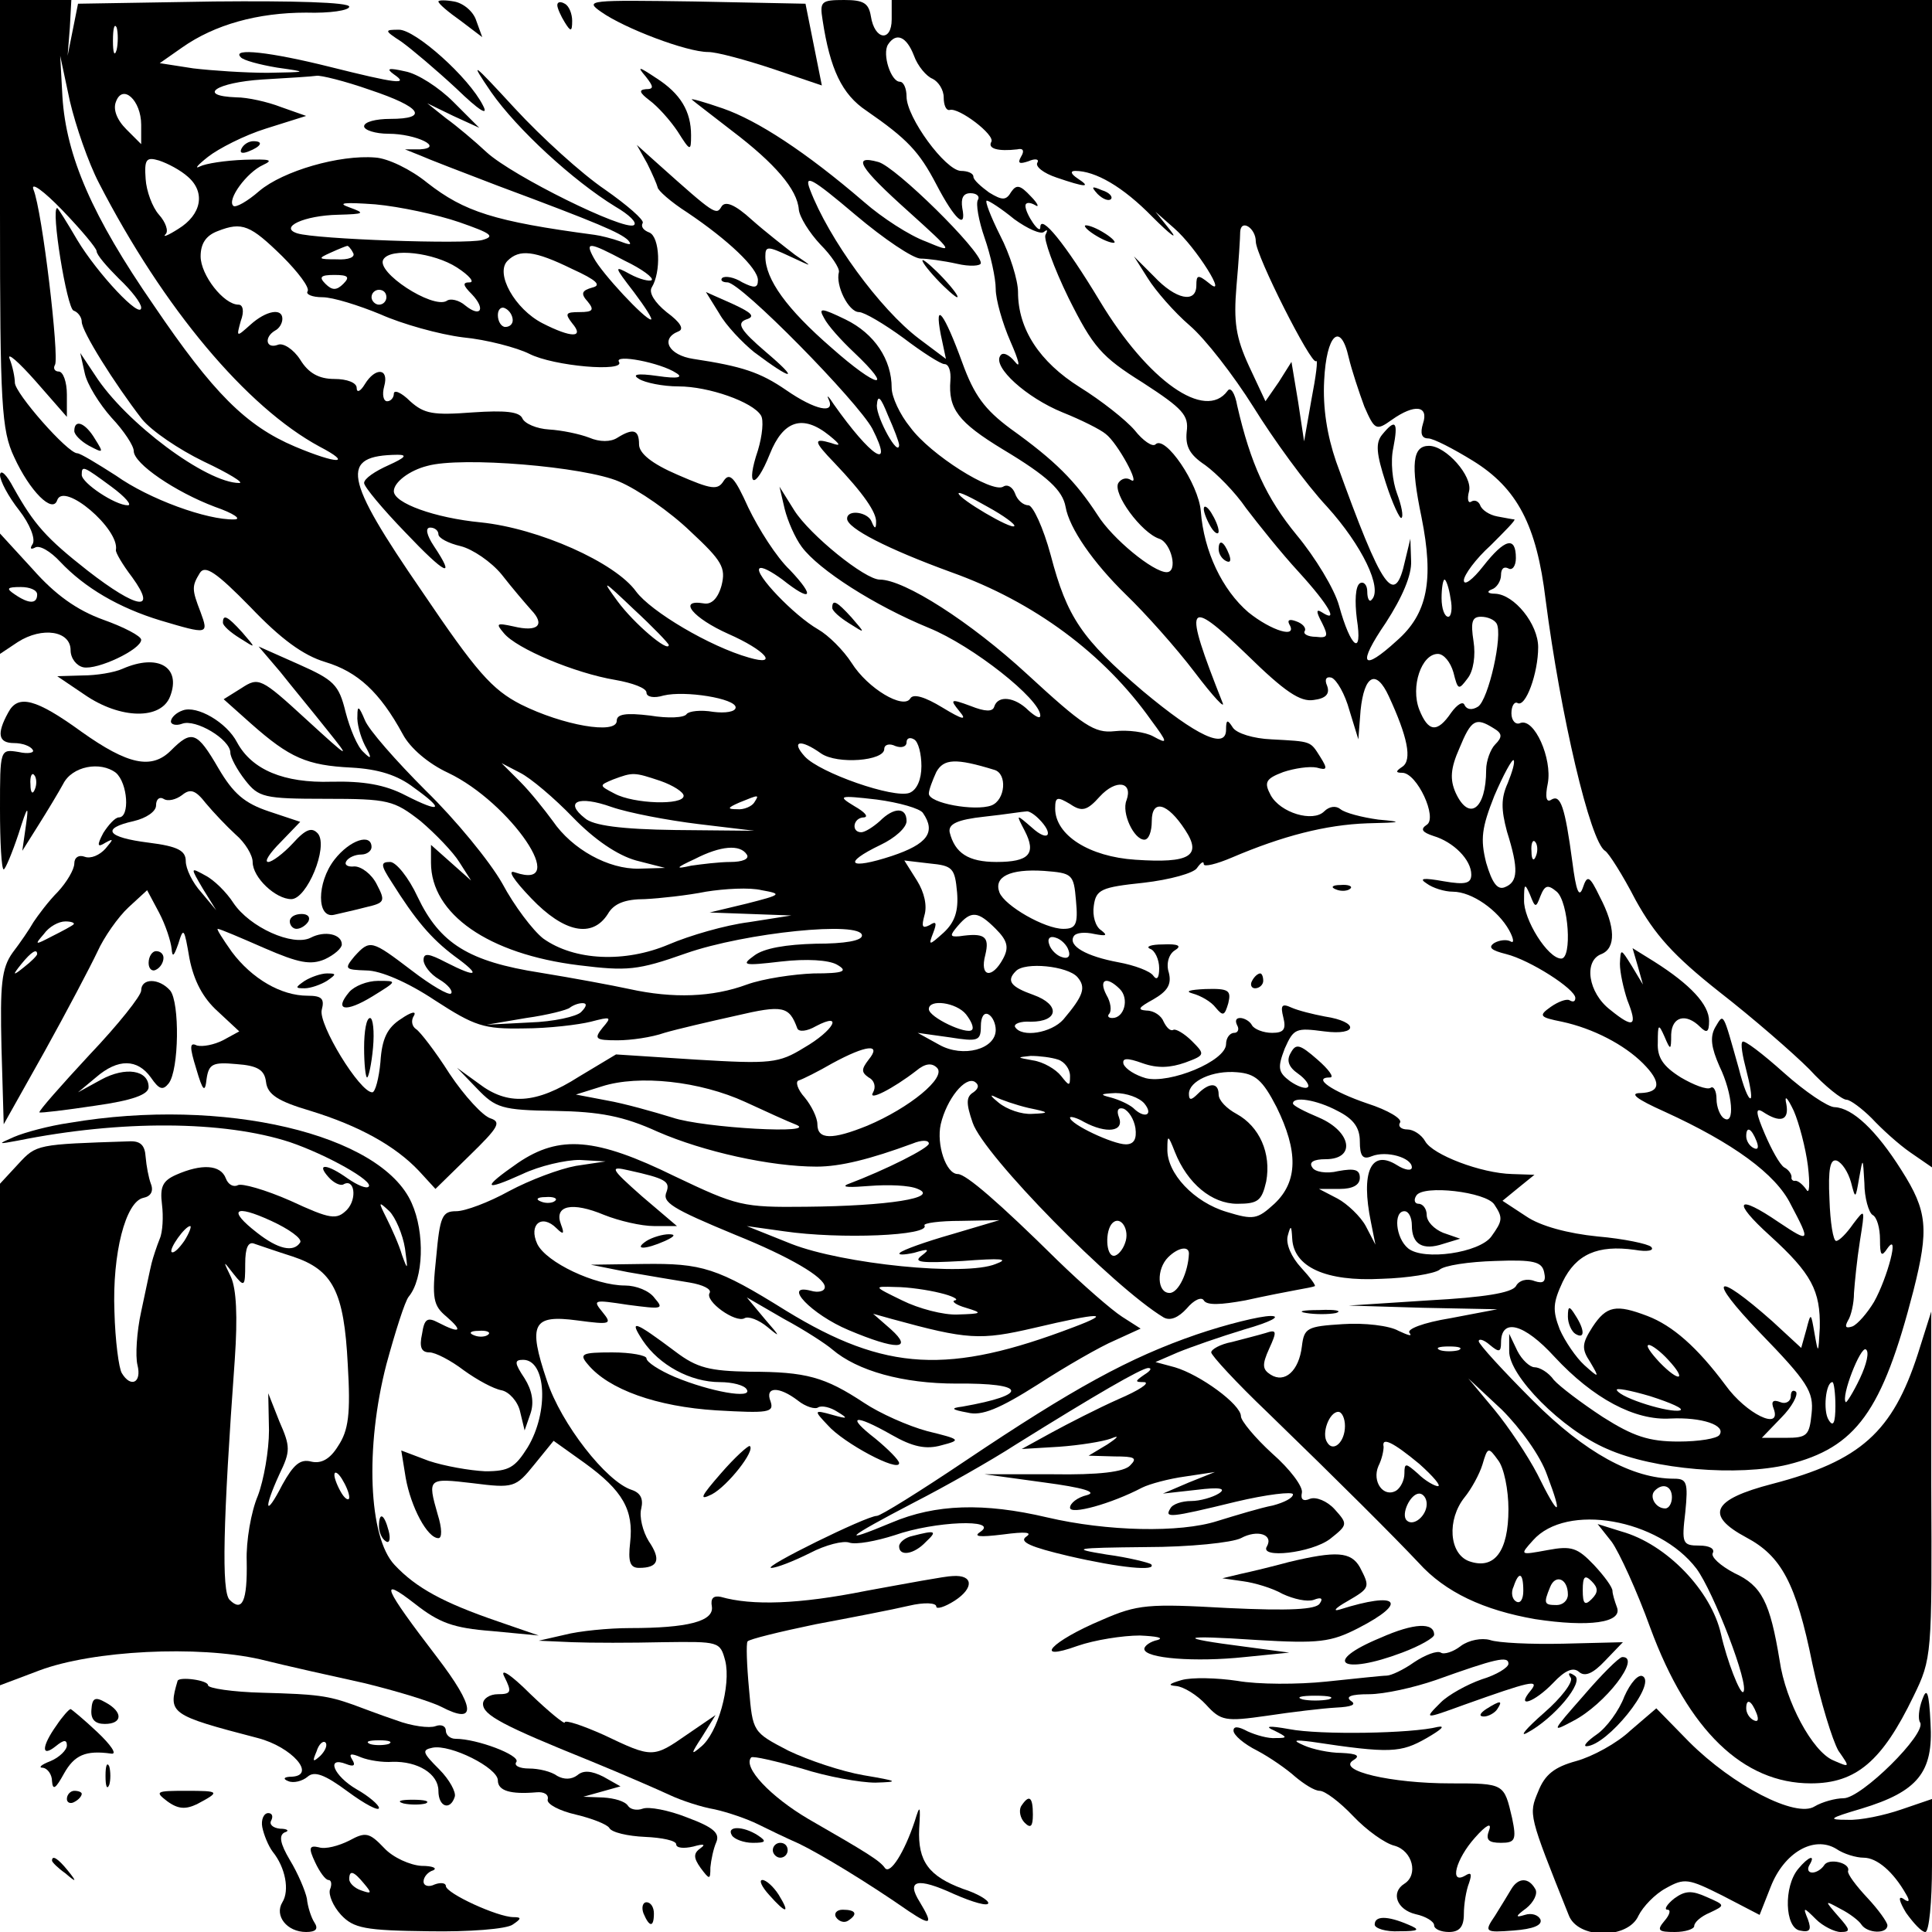 <svg version="1" xmlns="http://www.w3.org/2000/svg" width="346.667" height="346.667" viewBox="0 0 260 260"><path d="M0 28.7c0 25.7.2 29.2 1.9 32.8 2.1 4.6 5.2 7.7 5.8 5.8.9-2.5 8.4 3.9 7.9 6.7-.1.3.9 2 2.2 3.7 3.4 4.7.7 4.3-6-.9-5.6-4.4-7.2-6.2-10-11.2C.9 63.9.1 63.1 0 63.9c0 .8 1.1 2.9 2.6 4.8 1.4 1.8 2.2 3.8 1.8 4.5-.4.6-.3.8.3.5.6-.4 2.1.5 3.4 1.9 3.3 3.5 7.9 6.2 13.5 7.9 6.4 1.9 6.5 1.9 5.4-1.1-1.2-3.1-1.2-3.5-.1-5.3.7-1.1 2.2-.1 6.8 4.6 4.1 4.3 7.1 6.5 10.1 7.4 4.3 1.3 7.3 4 10.4 9.7 1 1.9 3.5 4 6.1 5.2 8.4 4 16.6 16 9 13.4-1.1-.4-.2 1 2.2 3.5 4.4 4.6 8.2 5.4 10.3 2.1.8-1.4 2.3-2 5-2 2-.1 5.7-.5 8.2-1 2.5-.4 5.9-.6 7.5-.2 2.8.5 2.7.6-2 1.8l-5 1.2 5.5.2 5.5.2-5.7.9c-3.2.4-8 1.8-10.8 3-5.9 2.5-12.7 2.2-16.9-.8-1.4-1.1-3.9-4.4-5.5-7.4-1.7-3-6.3-8.6-10.3-12.5-4-4-7.7-8.2-8.2-9.5-.8-1.9-1-2-1-.6-.1 1 .4 2.8 1 4 1 1.8.9 2-.2.9-.8-.7-1.8-3.1-2.4-5.4-.9-3.7-1.6-4.3-6.3-6.4L34.8 87l2.9 3.4c1.5 1.9 4.4 5.4 6.3 7.8 3.3 4.1 3.1 4-2.8-1.4-6.1-5.6-6.4-5.7-8.7-4.2l-2.4 1.5 3.7 3.3c5.2 4.6 7.5 5.6 13.5 5.9 3.6.2 6.2 1 8.4 2.7 4.2 3 3.7 3.5-1.2 1-2.7-1.4-5.6-1.9-9.9-1.8-6.4.2-10.7-1.6-12.7-5.3-1.4-2.7-5.4-5-7.3-4.3-.9.3-1.6 1-1.6 1.5 0 .4.7.6 1.5.3 1.8-.7 6.5 2.1 6.5 3.9 0 .6.9 2.3 2 3.7 1.8 2.3 2.5 2.5 10.8 2.5 8.5 0 9.2.2 12.8 3 2 1.7 4.4 4.2 5.2 5.5l1.6 2.5-2.7-2.4-2.7-2.4v2.4c0 6.9 7.7 12.3 19.9 13.8 6.5.8 7.9.7 14.4-1.6 8-2.8 23.7-4.4 23.7-2.4 0 .7-2.3 1.1-6.2 1.1-4 .1-7 .6-8.3 1.6-1.8 1.3-1.5 1.4 3.6.8 3.5-.4 6.4-.2 7.5.4 1.6.9 1 1.2-3.1 1.2-2.7.1-6.8.7-9 1.5-4.6 1.7-9.9 1.9-15.8.6-2.3-.5-7.7-1.5-12-2.2-9.6-1.5-13.5-3.9-16.5-10.2-1.2-2.6-2.9-4.7-3.7-4.7-1.3 0-1.3.4.2 2.7 3.2 5.1 5.3 7.6 8.5 10 3.6 2.6 3.1 3-1.2.8-2.3-1.2-3-1.3-3-.3 0 .7.9 1.9 2.1 2.6 1.2.7 1.9 1.6 1.6 1.9-.3.3-2.7-1.1-5.3-3.1-5.4-4.1-5.6-4.2-7.7-1.9-1.4 1.7-1.3 1.8 1.6 1.9 1.9 0 5.6 1.6 9.2 4 5.4 3.5 6.6 3.9 12 3.8 3.3 0 7.4-.5 9-.9 2.7-.7 2.9-.7 1.6.8-1.2 1.5-1 1.7 2 1.7 1.8 0 4.6-.4 6.3-1 1.7-.5 6-1.5 9.6-2.3 6.4-1.5 7.2-1.3 8.3 1.7.2.5 1.3.4 2.5-.3 3.8-2 2.4.6-1.6 2.9-3.4 2.1-4.5 2.2-14.5 1.6l-10.8-.7-5 3c-5.8 3.7-9.6 3.9-13.5.9l-2.9-2.1 2.7 2.8c2.5 2.6 3.3 2.9 10.5 3 6 .1 9.2.7 13.8 2.8 6.2 2.7 15.2 4.7 21.4 4.7 3.2 0 7.2-1 12.9-3.1 1.2-.5 2.2-.5 2.2 0 0 .6-5.7 3.5-11 5.5-.8.4.5.4 3 .2s5.4-.1 6.5.4c3 1.2-4 2.3-15 2.4-8.6.1-9.3-.1-17.7-4.1-10.6-5.2-15.5-5.6-21.1-1.8-4.9 3.4-4.7 3.9.6 1.5 2.3-1.1 5.8-1.9 7.7-1.9l3.5.2-4 .6c-2.2.4-6.2 1.9-9 3.4-2.7 1.5-5.9 2.7-7.1 2.7-1.9 0-2.2.7-2.7 6.2-.6 5.6-.4 6.5 1.4 8 2.3 2 1.8 2.3-1.1.8-1.5-.8-1.9-.5-2.2 1.5-.4 1.8-.1 2.5 1 2.5.8 0 2.9 1.1 4.6 2.4 1.8 1.3 4 2.5 5.1 2.7 1 .2 2.2 1.5 2.5 2.9l.6 2.5.8-2.3c.5-1.5.2-3.1-.8-4.7-1.4-2.1-1.4-2.5-.2-2.5 3.1 0 3.5 7 .6 11.8-1.7 2.7-2.5 3.2-5.7 3.2-2.1-.1-5.5-.7-7.6-1.4l-3.7-1.4.6 3.7c.7 3.9 2.9 8.1 4.4 8.1.5 0 .5-1.3-.1-3.2-1.4-4.9-1.3-4.9 4.7-4.2 5.5.7 5.8.6 8.3-2.5l2.6-3.2 4.2 3c5.1 3.7 6.6 6.3 6.1 10.7-.3 2.6 0 3.4 1.2 3.4 2.6 0 3-1.1 1.3-3.6-.8-1.3-1.3-3.3-1-4.4.3-1.3-.1-2.1-1.3-2.5-3.4-1.1-9.5-8.9-11.4-14.7-2.6-7.7-1.9-8.9 4.1-8.1 4.5.6 4.7.5 3.4-1.1-1.4-1.7-1.2-1.7 3.4-1 4.6.6 4.9.6 3.6-.9-.7-1-2.5-1.7-4-1.7-4 0-10.6-3.1-11.8-5.6-1.2-2.6.6-4.1 2.6-2.1.9.9 1.1.8.6-.5-1-2.6 1.5-3.1 5.8-1.3 2 .8 5 1.5 6.7 1.5h3.1l-4.7-4c-4.3-3.8-4.4-4.1-1.8-3.5 5 1.1 5.6 1.5 5.1 2.9-.6 1.4.6 2.2 9.3 5.8 7.2 2.9 12 5.7 12 7 0 .6-.9.8-1.9.5-3.9-1 .1 3.2 5.1 5.3 6.4 2.7 8.8 2.7 5.7-.1l-2.4-2.1 2.5.7c10.2 2.8 11.9 2.9 19.2 1.2 8.9-2.1 10.6-2.1 5.3-.1-16.8 6.4-25.3 6-38.7-2.2-9.3-5.8-11.3-6.4-19.2-6.3l-7.1.1 5 1c2.8.5 6.5 1.1 8.3 1.4 1.8.3 3 .9 2.7 1.4-.7 1.1 3.5 4.1 4.7 3.4.5-.3 1.9.2 3.1 1.2 1.8 1.5 1.7 1.3-.3-1l-2.5-3 5 2.9c2.8 1.5 5.7 3.4 6.5 4.1 3.4 2.9 9.5 4.6 16.7 4.6 9.5-.1 9.9 1.5.8 3.1-1.6.2-1.5.4.7.8 1.9.5 4.3-.5 9.5-3.8 3.7-2.4 8.4-5.1 10.3-5.9l3.5-1.6-2.5-1.6c-1.4-.9-5.3-4.3-8.7-7.6-7.8-7.7-12.3-11.6-13.4-11.6-1.6 0-2.9-4-2.3-6.7.8-3.4 3.3-6.5 4.6-5.7.6.4.5.9-.2 1.4-1 .6-1 1.5-.1 4.1 1.5 4.4 18.9 22.1 25.7 26.2.9.5 2 0 3.1-1.2 1-1.2 2-1.6 2.3-1.1.4.7 2.3.6 5.6 0 2.7-.6 5.8-1.2 6.9-1.4 1.1-.2 2.2-.4 2.4-.5.3 0-.6-1.2-1.8-2.5-1.3-1.4-2.1-3.2-1.8-4.3.4-1.5.5-1.4.6.4.2 3.8 4.5 5.8 12 5.4 3.6-.1 7.1-.7 7.8-1.2.6-.6 4-1.1 7.5-1.2 5.2-.2 6.3.1 6.6 1.5.3 1.3-.1 1.6-1.3 1.2-1-.4-2.1-.1-2.5.7-.6.9-4.3 1.5-11.7 1.9l-10.8.7 10 .3 10 .2-6.3 1.2c-3.7.6-6 1.5-5.5 2 .4.5-.2.3-1.5-.3-1.2-.7-4.6-1.1-7.5-.9-4.8.3-5.2.5-5.5 3-.4 3.3-2.3 5-4.2 3.8-1.1-.7-1.2-1.3-.2-3.5 1.1-2.4 1-2.6-.5-2.1-1 .3-3 .8-4.5 1.2-1.6.3-2.8 1-2.8 1.4 0 .4 3.4 4.1 7.6 8.1 9.8 9.5 17 16.7 20.3 20.2 3.6 4 8.8 6.4 15.7 7.6 7.2 1.1 11.8.5 11-1.6-.3-.8-.6-1.8-.6-2.2 0-.5-1.1-2-2.5-3.5-2.2-2.3-3-2.6-6.2-2-3.8.7-3.8.7-2-1.3 4.5-5.1 16.9-2.9 22 3.8 2.3 3.1 7.2 15.8 6.3 16.6-.4.4-2.2-4.2-3-7.8-1.3-5.8-7.3-12.1-13.4-13.8l-3.2-1 1.9 2.4c1 1.4 3.4 6.6 5.2 11.6 5.1 13.8 12.5 20.9 21.6 20.9 6.1 0 9.6-3 13.8-11.7 2.5-5.1 2.5-5.6 2.4-28.5v-23.3l-1.8 5.7c-3.4 10.5-7.7 14.4-19.6 17.5-8.1 2.1-9.1 4.2-3.5 7.2 4.7 2.5 6.7 6.1 8.9 17 1.1 5.1 2.7 10.3 3.5 11.7 1.6 2.3 1.6 2.3-.7 1.3-2.8-1.2-6.4-7.9-7.2-13.4-1.3-7.9-2.4-10.1-6.1-11.8-1.9-1-3.2-2.2-2.9-2.7.3-.6-.5-1-1.8-1-2.3 0-2.4-.3-1.9-4.5.4-4 .2-4.5-1.5-4.5-5.6 0-12-3.5-19-10.5-4-4-7.3-7.6-7.3-8 0-.4.7-.2 1.5.5 1.2 1 1.5 1 1.5-.3 0-3.4 3.1-2.6 7.2 1.9 5.2 5.6 10.8 8.6 15.6 8.3 4.2-.2 7.5.9 6.6 2.2-.3.5-2.8.9-5.5.9-4 0-6.1-.7-10.2-3.3-2.9-1.9-5.8-4.1-6.6-5-.7-1-1.9-1.7-2.6-1.7-.6 0-1.7-1-2.3-2.2l-1.1-2.3v2.3c-.1 3.3 7.1 10.6 13.2 13.2 6.3 2.8 17.6 3.7 24.3 2.1 9.2-2.3 12.7-7.1 16.9-23.4 2.1-8.3 1.9-10.7-1.6-16.2-3.4-5.4-6.6-8.4-9-8.5-.9 0-4-2.1-6.8-4.6-2.9-2.6-5.4-4.5-5.6-4.2-.3.2 0 1.9.5 3.8s.8 3.6.6 3.8c-.3.2-1-1.6-1.6-4-2.2-7.8-2-7.5-3.2-5.5-.7 1.3-.5 2.7.6 5.2 1.8 3.7 2.1 8 .6 7-.5-.3-1-1.5-1-2.6s-.4-1.8-.8-1.5c-.5.3-2.3-.4-4-1.4-2.4-1.5-3.2-2.7-3.1-4.7 0-2.5.1-2.6.9-.8.8 1.9.9 1.9.9-.3.1-2.4 2-2.9 3.9-1 .9.9 1.2.7 1.2-.8 0-2.2-2.5-4.9-7.4-8l-2.9-1.8.7 2.4.7 2.5-1.5-2.5c-1.5-2.4-1.5-2.4-1.6-.3 0 1.2.5 3.4 1 4.9 1.4 3.5.9 3.9-2.3 1.3-3-2.3-3.6-6.6-1.2-7.5 2-.8 1.9-3.7-.2-7.7-1.4-2.9-1.7-3-2.3-1.2-.5 1.4-.9.4-1.4-3.5-1-7.5-1.6-9.1-2.8-8.4-.7.5-.9-.3-.5-2.2.6-3.3-1.8-8.8-3.7-8.1-.6.3-1.2-.3-1.2-1.3s.4-1.6.8-1.4c1.1.7 2.8-4 2.8-7.5 0-3.1-3.2-7.1-5.8-7.2-1 0-1.2-.3-.4-.6.6-.2 1.2-1.1 1.2-1.9 0-.9.4-1.2 1-.9.5.3 1-.3 1-1.4 0-3-1.5-2.6-4.4 1.1-1.4 1.8-2.6 2.7-2.6 1.9 0-.7 1.6-2.9 3.6-4.7 1.9-1.9 3.4-3.4 3.2-3.5-.2 0-1.2-.2-2.3-.4-1.1-.2-2.1-.9-2.3-1.5-.2-.5-.7-.8-1.2-.5-.4.3-.6-.3-.3-1.4.5-2-3.1-6.1-5.4-6.1-2.2 0-2.5 2.4-1 9.6 1.7 8.5.8 13-3.3 16.6-4.7 4.3-5.4 3.3-1.5-2.4 2.2-3.4 3.5-6.4 3.4-8.3l-.1-3-.7 2.9c-1.4 6.4-3 4.2-9.3-13.3-1.2-3.5-1.8-7.2-1.6-10.9.3-6.2 2.2-8 3.3-3.1.4 1.7 1.4 4.7 2.1 6.6 1.4 3.2 1.6 3.3 3.7 1.8 3.1-2.2 5-1.9 4.2.5-.4 1.3-.2 2 .7 2 .7 0 3.4 1.4 6 3 6 3.7 8.6 8.7 9.8 18.7 2 15.5 6 32.6 8 33.8.5.3 2.4 3.3 4.1 6.6 2.6 4.7 5.1 7.5 11.3 12.4 4.5 3.5 9.9 8.2 12.1 10.4 2.1 2.3 4.4 4.1 5 4.1.5 0 2.1 1.2 3.4 2.5 1.3 1.4 3.6 3.5 5.2 4.6l2.9 2V0H120v2.6c0 3.1-2.3 2.8-2.8-.4-.3-1.8-1-2.2-3.6-2.2-3.1 0-3.3.2-2.9 2.7 1 6.6 2.6 10 5.9 12.2 5.5 3.8 7.1 5.5 9.4 9.9 2.5 4.8 4.1 6.2 3.5 3.2-.2-1.3.1-2 1.1-2 .8 0 1.3.4 1 .9-.3.5.1 2.8.9 5.1s1.5 5.4 1.5 6.9c0 1.4.9 4.6 2 7.1s1.4 3.7.6 2.7c-.8-1-1.7-1.4-2-.8-1 1.5 3.5 5.6 8.4 7.6 2.5 1 5.1 2.3 5.8 2.9 1.6 1.2 4.8 7.1 3.4 6.2-.6-.4-1.3-.2-1.7.4-.8 1.4 3.1 6.7 5.5 7.5 1.6.5 2.6 4.5 1 4.5-1.8 0-7.3-4.5-9.3-7.7-3-4.6-5.7-7.3-11.7-11.6-3.5-2.6-4.9-4.5-6.5-8.9-2.4-6.6-3.8-8.5-2.9-3.8l.7 3.3-3.6-2.7c-5.3-4-12.2-13.5-14.7-20.1-.8-2.1.2-1.6 6.1 3.4 3.9 3.3 7.8 5.9 8.8 5.9.9 0 3.1.3 4.9.7 1.7.4 3.2.3 3.2-.1 0-1.7-11.5-13-13.8-13.6-3.6-1-2.6.7 4.1 6.7 6.1 5.5 6.1 5.6 2.3 4-2.2-.8-5.9-3.2-8.3-5.3-7.9-6.8-14.4-11-19-12.6-2.6-.9-4.4-1.4-4.2-1.2.2.2 2.7 2.1 5.4 4.2 5.8 4.4 8.8 7.9 9 10.6.1 1 1.4 3.1 2.9 4.7 1.5 1.5 2.6 3.2 2.5 3.7-.5 1.8 1.3 5.4 2.7 5.4.7 0 3.4 1.6 6 3.5 2.5 1.9 5 3.5 5.5 3.5.6 0 .9 1 .8 2.2-.3 3.8 1 5.6 7.1 9.3 6 3.6 8 5.5 8.4 7.7.5 2.9 3.7 7.5 8.1 11.8 2.6 2.5 6.8 7.2 9.3 10.5 2.5 3.3 4.2 5.1 3.7 4-5.3-13.4-4.9-14.3 3.3-6.4 5.1 5 7.2 6.4 9 6.1 1.6-.2 2.2-.8 1.8-1.9-.4-.9-.1-1.3.6-1.1.7.3 1.8 2.2 2.4 4.4l1.2 3.9.3-3.9c.5-4.8 2.1-5.6 3.8-1.9 2.5 5.4 3.2 8.6 1.8 9.5-.9.6-.9.8 0 .8 2 0 4.8 6.1 3.3 7-.9.6-.6 1 .9 1.5 2.7.8 5.1 3.2 5.1 5.2 0 1.2-.8 1.4-3.7.9-2.8-.5-3.4-.4-2.3.3.8.6 2.4 1.1 3.5 1.1 2.6 0 6.1 2.5 7.6 5.2.6 1.1.7 1.8.2 1.5-.5-.3-1.5-.2-2.2.2-.9.6-.4 1 1.6 1.5 3.2.8 9.3 4.7 9.3 5.9 0 .5-.3.6-.8.3-.4-.2-1.5.2-2.5.9-1.7 1.2-1.5 1.4 1.5 2 4.2.9 8.4 3.1 10.9 5.6 2.5 2.5 2.4 3.9-.3 4-1.6 0-.6.8 3.2 2.5 9.2 4.2 15 8.4 17 12.5 2.7 5.1 2.6 5.2-1.6 2.4-5.7-3.9-6.4-2.9-1.2 1.8 5.6 5.1 6.8 7.4 6.7 12.4-.2 3.5-.2 3.6-.7.8-.5-2.9-.5-2.9-1.1-.6l-.7 2.5-3.9-3.6c-7.8-6.9-8.9-6-1.7 1.5 6.5 6.7 7.3 8 7 10.9-.3 3-.6 3.3-3.5 3.3h-3.2l2.6-2.7c1.5-1.5 2.3-3.1 2-3.5-.4-.3-.7-.1-.7.6s-.7 1.1-1.4.8c-1-.4-1.3-.1-.9.9 1.1 3-3.7.7-6.5-3.2-3.8-5.1-7.1-8-10.5-9.3-4.2-1.6-5.5-1.4-7.4 1.5-1.4 2.2-1.5 2.9-.3 4.7 1.3 2.2 1.2 2.2-.8.4-1.1-1-2.6-3.2-3.3-4.8-1-2.6-.9-3.6.4-6.4 1.8-3.7 4.7-5 9.7-4.3 1.7.3 2.7.1 2.2-.4-.4-.4-3.7-1.1-7.2-1.4-4-.4-7.7-1.4-9.6-2.7l-3.2-2.1 2.2-1.8 2.1-1.7-3-.1c-4.2-.1-10.7-2.6-11.7-4.4-.5-.9-1.6-1.6-2.4-1.6-.8 0-1.3-.4-1-.9.4-.5-1.6-1.7-4.4-2.6-4.7-1.6-7.5-3.5-5-3.5.6 0-.2-1.1-1.7-2.4-2.4-2.1-2.9-2.2-3.6-.9-.6 1-.3 1.9 1 2.8 1 .7 1.6 1.6 1.3 1.8-.3.3-1.4-.1-2.4-.8-1.6-1.2-1.7-1.8-.7-4.4 1.2-2.7 1.5-2.8 5.3-2.3 4.6.6 4.7-1.3.1-2-1.6-.3-3.6-.8-4.5-1.2-1.3-.6-1.5-.3-1.1 1.3.4 1.6.1 2.1-1.5 2.1-1.2 0-2.4-.5-2.7-1-.3-.6-1.1-1-1.6-1-.6 0-.7.4-.4 1 .3.5.1 1-.4 1-.6 0-1.1.7-1.1 1.5 0 2.3-7.6 5.4-10.8 4.6-1.4-.4-2.7-1.2-3-1.9-.2-.8.4-.9 2.6-.1 2 .7 3.7.6 5.7-.1 2.7-1 2.7-1.1.9-2.9-1-1-2.2-1.7-2.5-1.5-.4.2-.9-.3-1.3-1.1-.3-.8-1.3-1.5-2.3-1.5-1.3-.1-1.1-.4.9-1.5 1.9-1.1 2.5-2 2.1-3.6-.4-1.2 0-2.5.8-3 1-.6.5-.9-1.6-.8-1.6 0-2.4.3-1.7.6.6.2 1.2 1.4 1.2 2.6 0 1.3-.3 1.7-.8 1-.4-.6-2.5-1.4-4.7-1.8-4.3-.8-6.8-2.2-6-3.5.3-.5 1.5-.6 2.8-.3 1.6.3 1.8.2.9-.5-.8-.5-1.2-2-1-3.3.3-2.2 1-2.5 6.7-3.1 3.5-.4 6.8-1.3 7.2-2 .5-.7.9-1 .9-.5 0 .4 1.7 0 3.8-.9 6.8-2.9 12.6-4.4 18.2-4.6 4.7-.1 4.9-.2 1.5-.5-2.2-.3-4.5-.9-5.1-1.4-.6-.5-1.5-.4-2.2.3-1.5 1.5-5.9.2-7.2-2.2-.9-1.7-.7-2.2 1.7-3.1 1.5-.5 3.5-.8 4.5-.6 1.4.4 1.5.2.5-1.4-1.4-2.2-1.1-2.1-6.6-2.4-2.4-.1-4.7-.8-5.2-1.6-.7-1.1-.9-1.1-.9.3 0 2.7-3.9.9-11.2-5.2-8.2-7-10.2-9.9-12.4-18.3-1-3.7-2.4-6.7-3-6.7-.7 0-1.5-.7-1.8-1.6-.3-.8-1-1.3-1.6-.9-1.5.9-9.8-4.3-12.5-8-1.4-1.7-2.5-4.1-2.5-5.3 0-3.8-2.3-7.3-6.2-9.2-3.3-1.6-3.7-1.6-2.9-.2.5 1 2.3 3 4 4.6 5.6 5.3 3.2 4.9-3-.6-6-5.2-8.9-9.2-8.9-12.3 0-1.4.3-1.4 3.3 0 3.2 1.5 3.2 1.5.7-.2-1.3-1-4-3.1-5.8-4.7-2.3-2.1-3.6-2.6-4.1-1.8-.7 1.2-.9 1.1-8.5-5.7l-2.9-2.6 1.4 2.5c.7 1.4 1.3 2.8 1.4 3.2 0 .4 1.8 2 4 3.4 5.5 3.7 9.5 7.5 9.5 9.1 0 1.1-.5 1.1-2.1.3-1.1-.7-2.3-.9-2.7-.6-.3.3 0 .6.7.6 1.8 0 17.5 16 19.5 19.7 3 5.9-.2 3.8-5.2-3.3-.7-1.1-1-1.3-.7-.7 1 2.1-1.8 1.5-5.7-1.2-3.5-2.4-5.9-3.2-12.5-4.2-3.3-.5-4.5-2.7-2-3.7.8-.3.3-1.2-1.6-2.6-1.6-1.3-2.4-2.6-2-3.3 1.3-2.1 1.1-6.8-.3-7.4-.8-.3-1.2-.8-.9-1.3.2-.4-2.1-2.4-5.1-4.5-3.1-2.1-8.5-7-12.1-10.9-5.8-6.3-6.2-6.6-3.2-2.2 3.5 5 11 11.9 16.7 15.4 1.9 1.1 3 2.2 2.5 2.5-1.3.8-16.3-6.6-19.8-9.8-1.6-1.5-4.1-3.6-5.5-4.6l-2.5-2 3.5 1.7 3.5 1.6-3.5-3.5c-1.9-1.9-4.8-3.8-6.5-4.1-2.2-.5-2.6-.4-1.5.4 2.2 1.5.2 1.2-8.6-1-8-2-13.3-2.6-12-1.3.3.4 2.5 1 4.9 1.4 4.2.6 4.2.6-1.3.7-3 0-7.5-.3-10-.6l-4.5-.7 3-2.1c4.4-3.1 10.2-4.7 16.7-4.7 3.2.1 5.8-.3 5.8-.8 0-.6-7.6-.8-18.2-.7L10.5.5 9.8 4l-.7 3.5.3-3.8.2-3.7H0v28.7zm15.7-22c-.3 1-.5.4-.5-1.2 0-1.7.2-2.4.5-1.8.2.7.2 2.1 0 3zm107.3.8c.5 1.4 1.7 2.8 2.5 3.1.8.4 1.5 1.5 1.5 2.5s.3 1.8.8 1.7c1.2-.4 6.2 3.4 5.6 4.3-.5.9.9 1.3 3.5 1 .8-.2 1 .2.5 1-.5.9-.2 1 1 .6.9-.4 1.5-.3 1.2.2-.3.5.8 1.4 2.6 2 3.8 1.3 4.8 1.4 2.8.1-.9-.6-1-1-.3-1 2.7 0 6.4 2.1 10.4 6.2 2.4 2.4 3.5 3.2 2.4 1.8l-2-2.5 2.5 2.2c3 2.6 7.4 9.7 4.7 7.4-1.5-1.2-1.7-1.1-1.7.3 0 2.5-2.8 1.9-5.7-1.2l-2.7-2.7 1.9 3c1 1.6 3.5 4.5 5.6 6.3 2.1 1.8 5.9 6.7 8.6 11 2.6 4.2 7 10.3 9.9 13.4 4.7 5.2 7.5 11 6 12.5-.3.4-.6-.1-.6-1.1 0-.9-.5-1.4-1-1.1-.6.4-.7 2.4-.4 4.8.8 5.1-.8 4-2.4-1.8-.6-2.2-3.2-6.5-5.7-9.5-4.1-5-6.2-9.6-8-17.4-.3-1.7-.9-2.6-1.3-2-3 4.1-10.7-1.3-17.2-12.1-4.7-7.8-8-11.8-8-9.9 0 1.1-2-1.8-2-2.9 0-.5.6-.5 1.3-.1.6.4.4-.2-.6-1.2-1.4-1.5-1.9-1.6-2.6-.6-.7 1.2-1.2 1.2-3 .1-1.1-.8-2.1-1.7-2.1-2.1 0-.5-.8-.8-1.7-.8-2.1-.1-7.3-7.2-7.3-10 0-1.1-.4-2-.9-2-1.2 0-2.4-3.7-1.6-5 1.1-1.7 2.5-1.1 3.5 1.5zM13.3 24.6C22 41.5 33.2 54.8 43 60.1c4.6 2.4 2.4 2.4-3.3 0-6.6-2.8-11-7.2-19-19C12.4 29.1 8.9 21 8.4 13l-.3-5.5 1.3 6.1c.8 3.4 2.5 8.3 3.9 11zm36.5-12.5c6.9 2.3 8 3.9 2.7 3.9-1.9 0-3.5.4-3.5 1 0 .5 1.5 1 3.3 1 3.7 0 7.6 1.9 4.2 2.1h-2l2 .8c1.1.5 5.8 2.3 10.5 4.1 13.7 5.1 16.4 6.3 17.5 7.3.6.7.3.7-1 .2-1.1-.4-2.7-.8-3.5-.9-13.5-1.8-17.5-3.1-22.5-7-2.2-1.8-5.3-3.3-7-3.4-4.8-.4-12.4 1.8-15.6 4.5-1.6 1.4-3.2 2.3-3.5 2-.9-.8 1.8-4.5 4-5.5 1.5-.7.9-.8-2.5-.7-2.6.1-5.2.5-6 .9-.8.4-.3-.2 1.1-1.3 1.4-1.1 4.9-2.9 7.8-3.8l5.4-1.7-3.4-1.2c-1.8-.7-4.5-1.3-6-1.3-5.4-.2-2.7-2 3.5-2.4 3.4-.2 6.7-.4 7.3-.5.5-.1 3.8.7 7.2 1.9zM19 16.8v2.6l-2-2c-1.3-1.3-1.8-2.7-1.4-3.7.9-2.5 3.4-.2 3.4 3.1zm6.3 7c2.4 2.1 1.8 5.1-1.3 7-1.4.9-2.2 1.2-1.7.7.4-.4 0-1.6-.9-2.6s-1.7-3.2-1.8-4.8c-.2-2.7.1-3 1.8-2.5 1.2.4 2.9 1.3 3.9 2.2zM13 33.8c0 .5 1.4 2.1 3 3.7 1.7 1.6 3 3.3 3 3.9 0 1.7-5.9-4.6-8.6-9.1C9 29.9 7.8 28 7.7 28 6.8 28 9 41.5 9.9 41.8c.6.2 1.1.9 1.1 1.5 0 1.3 4.4 8.3 8.1 13.1 1.3 1.6 5 4.1 8.3 5.7 3.4 1.6 5.5 2.9 4.8 2.9-4.4 0-15.3-8.1-19.4-14.5l-2-3 .6 2.7c.3 1.5 2 4.2 3.6 6 1.7 1.8 3 3.8 3 4.5 0 1.7 5.6 5.5 10.9 7.5 2.6.9 3.7 1.7 2.6 1.7-3.6.1-11.4-2.7-15.9-5.9-2.5-1.6-4.8-3-5.2-3C9.1 61 2 52.9 2 51.5c0-.7-.3-2.2-.7-3.2-.4-1 1.2.4 3.5 3L9 56.1v-3c0-1.7-.5-3.1-1.1-3.1-.5 0-.8-.4-.5-.9.6-1-1.7-20.7-2.9-23.6-.4-1.1 1.4.2 3.9 2.8 2.5 2.6 4.6 5.1 4.6 5.5zm48.8-3.9c4.3 1.5 4.9 1.9 3.1 2.4-2.3.6-22.4-.1-24.9-.9s.9-2.4 5.5-2.5c3.6-.1 3.7-.2 1.5-1-1.7-.6-.7-.7 3.5-.4 3.3.3 8.4 1.4 11.3 2.4zm74.7-.4c1.8 1.3 3.6 2.1 4 1.7.5-.4.5-.2.2.4-.3.5 1.1 4.4 3.1 8.5 3.3 6.6 4.4 7.9 10 11.4 5.4 3.5 6.2 4.4 5.9 6.6-.2 2 .4 3.1 2.5 4.5 1.5 1.1 4 3.6 5.5 5.8 1.6 2.1 4.7 6 7.1 8.6 4.1 4.5 5.4 6.9 3.1 5.4-.8-.5-.8-.1 0 1.4.9 1.8.8 2.1-.8 1.9-1.1 0-1.8-.4-1.5-.8.2-.4-.3-1-1.2-1.3-.8-.3-1.2-.2-.9.4 1.2 2-2.4.9-5.5-1.6-3.5-3-6-8.2-6.4-13.6-.3-3.7-4.8-10.3-6.1-9-.4.4-1.7-.5-2.8-1.9-1.2-1.4-4.5-4-7.4-5.8-5.4-3.4-8.3-7.8-8.3-12.8 0-1.6-1.1-5.1-2.4-7.6-1.3-2.6-2.1-4.7-1.8-4.7.3 0 2 1.1 3.7 2.5zm-98.5 5c2.1 2.1 3.7 4.2 3.4 4.7-.3.4.6.8 2 .8s4.9 1.1 7.8 2.3c2.9 1.3 7.9 2.7 11.1 3.1 3.2.3 7.3 1.4 8.9 2.2 3.3 1.7 13 2.5 12.1 1.1-.7-1.1 5.6.1 7.7 1.5 1 .6.2.8-2.5.4-2.8-.4-3.5-.2-2.5.4.8.5 3.2 1 5.3 1 4.1 0 10 2.1 11.1 3.9.4.6.2 2.7-.4 4.7-1.7 5-.4 5.5 1.6.5 1.8-4.5 4.4-5.4 8-2.5 1.6 1.3 1.6 1.5.2 1-2.4-.7-2.3-.2.5 2.7 3.9 4.1 5.7 6.7 5.6 8 0 .9-.2.9-.6-.1-.5-1.3-3.3-1.7-3.3-.4 0 1.3 5.5 4.1 14 7.2 11.2 4 20.6 11 26.9 19.9 2.3 3.1 2.3 3.3.3 2.2-1.1-.6-3.4-.9-5.2-.7-2.7.3-4.2-.7-11.8-7.7-7.6-7-16.5-12.7-19.8-12.7-2 0-9.4-6-11.5-9.3l-2-3.2.7 3c.4 1.6 1.4 3.9 2.3 5.1 2.3 3.1 9.8 7.9 17.1 10.9 5.9 2.4 15 9.6 15 11.8 0 .5-.7.1-1.6-.7-1.8-1.8-4.1-2.1-4.6-.5-.2.7-1.2.7-3.2-.1-2.7-1-2.8-.9-1.5.7 1.1 1.3.5 1.2-2.3-.5-2.3-1.4-3.9-1.9-4.3-1.2-.9 1.5-5.7-1.3-7.9-4.8-1.1-1.7-3.1-3.7-4.5-4.5-3.3-1.9-8.6-7.5-7.9-8.2.3-.3 1.6.4 3.1 1.5 3.9 3.1 4.5 2.4 1-1.3-1.8-1.7-4.2-5.5-5.6-8.4-1.8-4-2.5-4.8-3.3-3.6-.8 1.3-1.6 1.2-6.2-.8-3.5-1.5-5.2-2.9-5.2-4.1 0-2-.8-2.2-2.9-.9-.9.6-2.4.6-3.8 0-1.3-.5-3.7-1-5.4-1.1-1.7-.1-3.3-.8-3.6-1.5-.4-.9-2.3-1.1-6.7-.8-5.3.4-6.5.2-8.4-1.5-1.2-1.2-2.2-1.6-2.2-1 0 .5-.4 1-.9 1s-.7-.9-.4-2c.7-2.5-1.2-2.6-2.6-.3-.6 1-1.1 1.2-1.1.5S46.7 51 45 51c-2.1 0-3.5-.8-4.6-2.6-.9-1.4-2.3-2.3-3-2-1.6.6-1.9-1-.4-1.9.6-.3 1-1 1-1.6 0-1.5-2.2-1.1-4.3.8-1.9 1.7-1.9 1.7-1.3-.5.5-1.3.3-2.2-.3-2.2-2 0-5.1-4-5.1-6.5 0-1.7.7-2.8 2.3-3.4 3.3-1.3 4.4-.8 8.7 3.4zm131-2c0 1.9 7.5 16.7 8.1 16.1.3-.3 0 2-.6 5.1l-1 5.7-.8-5.3-.9-5.4-1.7 2.7-1.8 2.6-2.2-4.7c-1.8-3.9-2.1-6-1.7-10.8.3-3.3.5-6.6.5-7.3.1-1.8 2.1-.5 2.1 1.3zM47.5 34c.4.6-.6 1-2.2.9-2.5 0-2.6-.1-.8-.9 1.1-.5 2.1-.9 2.2-.9.1-.1.5.3.8.9zm36.6 1.1c2.3 1.1 3.9 2.3 3.6 2.6-.3.2-1.6-.1-2.9-.8-2.2-1.2-2.2-1.1.5 2.4 1.5 2 2.6 3.7 2.3 3.7-.8 0-6.6-6.2-7.7-8.3-1.2-2.2-.7-2.2 4.2.4zm-22.6.9c1.7 1.1 2.4 2 1.7 2-1 0-.9.4.3 1.6 1.9 2 1.2 3.2-.9 1.5-.8-.7-2-1-2.5-.6-1.9 1.1-9.6-3.9-8.5-5.6 1-1.6 6.8-.9 9.9 1.1zm15.5.2c3.3 1.5 4 2.2 2.7 2.5-1.4.4-1.6.8-.6 1.9.9 1.1.7 1.4-1.1 1.4-1.9 0-2 .2-1 1.5 1.7 2-.1 2-4 0-3.7-1.9-6.4-6.7-4.7-8.4 1.6-1.6 3.6-1.4 8.7 1.1zm-30.8 2c-.9.9-1.5.9-2.4 0-.9-.9-.7-1.2 1.2-1.2s2.1.3 1.2 1.2zM52 40c0 .5-.4 1-1 1-.5 0-1-.5-1-1 0-.6.5-1 1-1 .6 0 1 .4 1 1zm17 3.1c0 .5-.4.9-1 .9-.5 0-1-.7-1-1.6 0-.8.5-1.2 1-.9.6.3 1 1 1 1.6zm52 16.8c-.1 1.7-3-3.6-3-5.3.1-1.6.5-1.2 1.5 1.3.8 1.8 1.5 3.6 1.5 4zm-68.7 2.7c-1.8.8-3.3 1.8-3.3 2.4 0 .5 2.5 3.5 5.5 6.6 5.5 5.8 6.9 6.4 3.9 1.9-1-1.5-1.2-2.5-.5-2.5.6 0 1.1.4 1.1.9s1.3 1.2 3 1.6c1.6.4 4.1 2.1 5.5 3.8 1.4 1.8 3.2 3.9 4 4.8 1.9 2 .9 3-2.4 2.2-2.3-.5-2.4-.4-1.3.9 1.7 2.1 9.6 5.4 15 6.3 2.3.4 4.2 1.1 4.2 1.7 0 .6 1 .8 2.3.4 2.9-.7 9.7.4 9.7 1.6 0 .6-1.4.8-3 .6-1.7-.3-3.3-.1-3.6.3-.3.5-2.5.6-4.9.2-3.3-.4-4.5-.2-4.5.7 0 1.9-7.3.6-12.9-2.2-3.9-2-6-4.4-13.3-15.2-10.6-15.4-11.1-18.3-3.3-18.4 1.4 0 1 .4-1.2 1.4zm31 2.2c2.6 1.1 6.9 4.1 9.6 6.7 4.3 4 4.8 4.9 4.2 7.3-.5 1.8-1.4 2.6-2.4 2.4-3.6-.6-1.4 2 3.3 4.1 5 2.2 6.9 4.4 2.8 3.2-5.3-1.5-13.2-6.2-15.2-8.9-2.8-3.9-13.1-8.5-20.9-9.3-6.2-.6-11.7-2.6-11.7-4.2 0-1.2 2.1-2.8 4.5-3.4 4.6-1.3 21.2.1 25.8 2.1zm-68.3.7c1.9 1.4 2.8 2.5 2.2 2.5-1.7 0-6.2-3-6.2-4.1 0-1.3.2-1.2 4 1.6zm121.5 5.3c-.4.5-7.5-3.7-7.5-4.4 0-.3 1.8.6 3.9 1.8 2.2 1.2 3.8 2.4 3.6 2.6zM90 86.8c0 1.1-4.7-2.9-6.9-5.9-2.2-3-2-2.9 2.2 1.1 2.6 2.4 4.7 4.6 4.7 4.8zm105.2-6.3c.3 1.4.1 2.5-.3 2.5-.5 0-.9-1.1-.9-2.5s.2-2.5.4-2.5.6 1.1.8 2.5zm6.2 3.4c.9 1.5-1.1 10.3-2.5 11.2-.8.5-1.5.4-1.8-.2-.2-.6-1-.1-1.8 1-1.9 2.8-3.1 2.6-4.3-.4-1.2-3.1.3-7.5 2.5-7.5.8 0 1.7 1.1 2.1 2.5.6 2.4.7 2.4 1.9.8.8-1 1.1-3.1.8-5-.4-2.6-.2-3.3 1-3.3.9 0 1.8.4 2.1.9zM201 98c1.2.7 1.2 1.2.2 2.2-.6.6-1.2 2.2-1.2 3.4 0 5.3-2.3 7-4.1 3.1-.8-1.8-.7-3.3.5-6 1.6-3.9 2.2-4.2 4.6-2.7zm-77 5.1c0 1.8-.6 3.2-1.6 3.6-2.1.8-12.1-2.7-14.1-4.9-1.9-2.1-.6-2.4 2.2-.4 2.2 1.5 8.5 1 8.5-.6 0-.6.7-.8 1.5-.4.8.3 1.5.1 1.5-.5s.5-.7 1-.4c.6.3 1 2 1 3.6zm9.8.5c1.8.5 1.5 4.1-.4 4.8-2.2.8-8.4-.3-8.4-1.6 0-.5.5-1.8 1-2.9 1-1.8 2.6-1.9 7.8-.3zm69.1 1.8c-.9 2-.9 3.5-.1 6.5 1.6 5.1 1.5 6.8-.3 7.5-1 .4-1.7-.6-2.5-3.3-.8-3.2-.6-4.7 1.1-9 1.2-2.8 2.4-5 2.6-4.8.2.3-.2 1.6-.8 3.1zM77.1 110c2.9 3 6 5.1 8.5 5.8l3.9 1-3.5.1c-4.1.1-9-2.6-11.6-6.4-1.1-1.5-3-3.9-4.4-5.3l-2.5-2.5L70 104c1.4.7 4.6 3.4 7.1 6zm11.8-4.9c1.7.6 3.1 1.5 3.1 2 0 1.3-6.7 1.1-9.3-.3-2.1-1.1-2.1-1.1-.2-1.9 2.7-1 2.8-1 6.4.2zm62.7 2.6c-.7 1.7 1 5.3 2.4 5.3.6 0 1-1.1 1-2.5 0-3 2.1-2.5 4.5 1.2 2.3 3.5.6 4.5-6.7 4-6.2-.4-10.8-3.3-10.8-6.9 0-1.6.3-1.6 2-.6 1.6 1.1 2.3.9 4-1 2.2-2.4 4.5-2 3.6.5zM94 110.9l7.5.9-10.6-.1c-7.3-.1-11.1-.6-12.2-1.6-2.8-2.2-.9-3.1 3.6-1.5 2.3.8 7.6 1.8 11.7 2.3zm7.5-2.9c-.3.5-1.4 1-2.3.9-1.4 0-1.3-.2.3-.9 2.7-1.1 2.7-1.1 2 0zm22.7 1.4c1.8 2.6.6 4.2-4.2 5.8-5.8 1.9-6.7 1-1.5-1.5 1.9-.9 3.5-2.3 3.5-3.2 0-1.9-1.7-1.9-3.6 0-.9.8-2 1.5-2.5 1.5-1.4 0-1.1-2 .4-2 .6-.1.1-.7-1.3-1.5-2.3-1.4-2.2-1.5 3-.9 3 .4 5.8 1.2 6.2 1.8zm15.6.8c2.1 2.1 1.3 3.2-.9 1.2-2.2-1.9-2.2-1.9-1 .4 1.6 3.1.6 4.2-3.8 4.2-3.8 0-5.6-1.2-6.3-4-.2-1.1 1-1.7 4.7-2.1 2.8-.3 5.2-.7 5.6-.7.3-.1 1 .3 1.7 1zm66.9 5c-.3.8-.6.5-.6-.6-.1-1.1.2-1.7.5-1.3.3.3.4 1.2.1 1.9zm-106.2-.2c.4.6-.6 1-2.2 1-1.5 0-3.9.3-5.3.5-2.2.5-2.1.3.5-.9 3.5-1.8 6.1-2 7-.6zm28.3 5.1c.2 2.5-.3 4-1.8 5.4-2 1.8-2.1 1.8-1.4 0 .5-1.3.4-1.6-.5-1-1 .5-1.1.2-.7-1.3.4-1.3 0-3.1-1-4.7l-1.7-2.7 3.4.4c3.1.3 3.4.6 3.7 3.9zm16 1.1c.3 3.2 0 3.8-1.7 3.8-2.5 0-7.9-3.1-8.6-4.9-.8-2.1 1.4-3.2 6-2.9 3.8.3 4 .4 4.3 4zm62.5-.6c.6-1.5 1-1.6 2.2-.6 1.6 1.4 2.1 9 .6 9-1.8 0-5.1-5.3-5-7.9 0-2.2.1-2.3.8-.7.7 1.8.8 1.8 1.4.2zM134 125c1.6 1.6 1.8 2.5 1 4-1.5 2.8-3.2 2.5-2.4-.5.6-2.5-.1-3-3.5-2.5-1.3.1-1.3-.1-.2-1.4 1.8-2.1 2.7-2 5.1.4zm9.8 2.9c.3.8-.1 1.2-.9.9-.7-.2-1.5-1-1.7-1.7-.3-.8.1-1.2.9-.9.7.2 1.5 1 1.7 1.7zm1.2 3.6c1.2 1.4.8 2.5-1.9 5.7-1.6 1.8-5.6 2.5-6.5 1-.2-.4.7-.8 2.1-.7 3.8 0 4-2.3.4-3.6-3.1-1.1-3.7-1.9-2.4-3.2 1.2-1.3 7-.7 8.3.8zm5.7 1.6c1.3 1.3.6 3.9-1 3.9-.6 0-.7-.3-.4-.6.3-.4.2-1.5-.4-2.5-1.1-2.1 0-2.6 1.8-.8zm-72.5 3.1c-.6.6-3.7 1.3-6.9 1.4l-5.8.3 5.3-.9c2.9-.4 5.6-1.1 5.9-1.4.4-.3 1.1-.6 1.7-.6.6 0 .6.4-.2 1.2zm51.8.3c.7.9 1.1 1.8.8 2.1-.7.7-5.8-1.7-5.8-2.8 0-1.4 3.7-.9 5 .7zm4 2.1c0 2.6-4.4 3.8-7.6 2l-2.9-1.6 4.3.6c3.8.6 4.2.5 4.2-1.5 0-1.2.4-1.9 1-1.6.6.3 1 1.3 1 2.1zm-17.1 4c-1 1.3-1 1.7 0 2.4.8.4 1 1.3.6 2-.8 1.3 2.7-.5 5.8-2.9 1.2-1 2.1-1.1 2.8-.4 1.3 1.3-3.7 5.4-9.4 7.8-4.7 1.9-6.7 1.9-6.7-.2 0-.9-.8-2.5-1.7-3.6-1-1.1-1.3-2.2-.8-2.3.6-.2 2.6-1.2 4.5-2.3 4.6-2.5 6.7-2.7 4.9-.5zm25.5 0c.9.3 1.6 1.3 1.6 2.2 0 1.4-.1 1.4-1.2 0-.7-.9-2.4-1.9-3.8-2.1-2.2-.4-2.2-.4-.3-.6 1.2 0 2.8.2 3.7.5zm29.4 6.4c2.9 5.9 2.9 10-.3 13-2.3 2.1-2.8 2.2-6.4 1.1-4.4-1.3-8.1-5.2-8-8.5 0-1.9.1-1.9 1 .4 1.7 4.3 5 7 8.4 7 2.8 0 3.3-.4 3.9-3 .7-3.8-.9-7.4-4-9.1-1.3-.7-2.4-1.8-2.4-2.6 0-1.6-1.2-1.7-2.8-.1-.9.9-1.2.9-1.2 0 0-1.7 3.2-3.2 6.5-2.9 2.4.2 3.4 1 5.3 4.7zm-71.5-.7c2.8 1.3 5.9 2.7 6.7 3 3.7 1.4-12.4.5-16.5-.9-2.6-.8-6.5-1.9-8.8-2.3l-4.2-.8 3.5-1.1c5-1.6 13.2-.7 19.3 2.1zm38.1.8c2.9.6 2.9.7.5.8-1.4.1-3.4-.6-4.5-1.5-1-.8-1.3-1.2-.5-.8.8.4 2.8 1.1 4.5 1.5zm15.6-.6c1.3 1.6 0 2.1-1.5.6-.6-.5-1.9-1.1-3-1.4-1.6-.4-1.4-.5.6-.6 1.5 0 3.2.6 3.9 1.4zm89.3 8.4c.3 2.5.2 3.9-.2 3.2-.5-.7-1.1-1.2-1.5-1.2-.3.1-.6-.2-.5-.5 0-.4-.4-1-1-1.3-.6-.4-1.7-2.4-2.6-4.5-1.2-2.8-1.3-3.6-.3-3 2.4 1.6 3.6 1.2 3.2-1-.3-1.3.1-1 1 .9.7 1.6 1.6 5 1.9 7.4zm-63.3-7.4c2.2 1.1 3 2.3 3 4.1 0 2 .4 2.5 1.6 2 2-.8 5.4.2 5.4 1.5 0 .5-.9.4-2-.3-3.5-2.2-4.9.9-3.5 7.7l.6 3-1.3-2.5c-.7-1.3-2.5-3-3.8-3.7l-2.5-1.3h2.8c1.7 0 2.7-.5 2.7-1.5 0-1.1-.7-1.3-2.9-.9-1.6.4-3.2.1-3.5-.5-.5-.7.2-1.1 1.8-1.1 4.1 0 3.5-3.7-.9-5.6-1.9-.8-3.5-1.6-3.5-1.9 0-1 3.2-.5 6 1zm-27.2 2.3c.2 1.5-.2 2.2-1.3 2.2-1.7 0-7.5-2.7-7.5-3.6 0-.2.9 0 1.9.6 3 1.6 5.4 1.3 4.7-.6-.4-1-.1-1.4.6-1.2.7.3 1.4 1.4 1.6 2.6zm83.6 1.8c.3.8.2 1.2-.4.9-.6-.3-1-1-1-1.6 0-1.4.7-1.1 1.4.7zm12.7 5.5c.6 2.3.6 2.3 1.1-.6.5-2.8.5-2.8.7.7 0 2 .6 4 1.1 4.3.6.3 1 1.8 1 3.3 0 2.2.2 2.4 1 1.2 1.7-2.4 0 4-1.8 7.2-.9 1.5-2.2 3-2.9 3.3-.9.3-1.1.1-.6-.8.4-.6.8-2.3.8-3.7.1-1.4.4-4.5.8-7 .7-4.4.7-4.4-.9-2.3-.9 1.3-1.9 2.3-2.3 2.3-.4 0-.8-2.5-.9-5.6-.2-4.1.1-5.5 1-5.2.7.3 1.5 1.5 1.9 2.9zm-48 3c1.2 1.8 1.1 2.2-.4 4.3-1.6 2.2-9.1 3.3-11.2 1.6-1.7-1.4-2-5-.5-5 .6 0 1 .9 1 1.9 0 2.6 1.5 3.4 4.2 2.5l2.3-.7-2.3-.8c-1.2-.5-2.2-1.5-2.2-2.4 0-.8-.5-1.5-1.1-1.5-.5 0-.7-.5-.3-1.1.9-1.5 9.4-.5 10.5 1.2zm-126.4-.5c-.3.3-1.2.4-1.9.1-.8-.3-.5-.6.6-.6 1.1-.1 1.7.2 1.3.5zm53.4 4.5c-3.5 1-6.6 2.1-7 2.5-.3.3.5.3 1.9 0 2-.6 2.2-.5 1 .4-1.2.9.1 1 5.5.7 5.3-.4 6.4-.3 4.5.4-4.1 1.7-20.6 0-27.5-2.7l-6-2.4 5 .7c7.5 1.1 19.8.6 18.9-.8-.1-.3 2-.6 4.9-.6l5.2-.1-6.4 1.9zm23.3 1.2c-.3.9-1 1.7-1.5 1.7-1.1 0-1.2-3.4-.2-4.4 1.1-1.1 2.4.9 1.7 2.7zm8.6 1.4c-.1 2.5-1.4 5.3-2.6 5.3-1.7 0-1.8-3.2-.2-4.8 1.3-1.3 2.8-1.6 2.8-.5zm-33.5 5.3c1.7.4 2.6.9 2 1-.5.1.1.6 1.5 1 2.3.7 2.2.8-1.1.9-1.9.1-5.3-.8-7.5-1.9-3.9-1.9-3.9-1.9-.9-1.8 1.7 0 4.4.4 6 .8zm-60.8 5.6c-.3.3-1.2.4-1.9.1-.8-.3-.5-.6.6-.6 1.1-.1 1.7.2 1.3.5zm130.6 2.1c-.7.2-1.9.2-2.5 0-.7-.3-.2-.5 1.2-.5s1.9.2 1.3.5zm28.2 1.3c2.6 2.8 1.5 3.1-1.2.3-1.2-1.3-1.9-2.3-1.4-2.3.4 0 1.6.9 2.6 2zm25.8 2.5c-.9 1.9-1.8 3.3-1.9 3.2-.7-.7 2-7.6 2.7-7.1.5.3.1 2-.8 3.9zm-42.1 13c2.2 5.8 1.6 5.8-1.3-.1-1.3-2.5-3.9-6.4-5.8-8.7l-3.5-4.2 4.5 4.2c2.5 2.5 5.2 6.2 6.1 8.8zm17.9-8.7c-1.3.4-7.9-1.6-8.5-2.7-.3-.4 1.8 0 4.5.8 2.8.9 4.6 1.7 4 1.9zm20.9-.6c0 2.3-.3 2.9-.9 1.9-.8-1.2-.4-5.1.5-5.1.2 0 .4 1.5.4 3.2zm-66 2.7c0 2.2-1.6 3.6-2.4 2.2-.8-1.2.3-4.1 1.5-4.1.5 0 .9.9.9 1.9zm10 5.1c1.9 1.7 3 3 2.5 3-.4 0-1.7-.7-2.7-1.7-1.6-1.4-1.8-1.5-1.8 0 0 .9-.5 1.9-1.1 2.3-1.7 1-3.3-1.2-2.4-3.3.5-1 .7-2.1.7-2.6-.3-1.4 1.3-.6 4.8 2.3zm12 6.1c0 5.7-1.9 8.2-5.3 7-2.7-1-3-5.6-.6-8.6.9-1.1 2-3.1 2.4-4.4.7-2.4.8-2.4 2.1-.6.8 1 1.4 4 1.4 6.6zm22-1.6c0 .8-.4 1.5-.9 1.5-1.3 0-2.2-1.6-1.4-2.4 1.1-1.1 2.3-.6 2.3.9zm-33 .9c0 1.6-1.8 3.1-2.7 2.2-.8-.8.5-3.6 1.7-3.6.5 0 1 .6 1 1.4zm13 11.7c0 1.1-.4 1.8-1 1.4-.5-.3-.7-1.2-.3-2 .7-2.1 1.3-1.9 1.3.6zm6 .5c0 .8-.7 1.4-1.5 1.4-1.7 0-1.8-.2-.9-2.4.7-1.8 2.4-1.2 2.4 1zm3.2.6c-.9.9-1.2.7-1.2-1.2s.3-2.1 1.2-1.2c.9.9.9 1.5 0 2.4zm22.2 15.4c.3.8.2 1.2-.4.9-.6-.3-1-1-1-1.6 0-1.4.7-1.1 1.4.7z"/><path d="M147.7 26.1c.7.7 1.5 1 1.8.7.3-.3-.2-.9-1.2-1.2-1.4-.6-1.5-.5-.6.5zM146 30.4c0 .3.9 1 2 1.6 1.1.6 2 .8 2 .6 0-.3-.9-1-2-1.6-1.1-.6-2-.8-2-.6zM32.5 20c-.3.6.1.7.9.4 1.8-.7 2.1-1.4.7-1.4-.6 0-1.3.4-1.6 1zM10 58c0 .5.9 1.4 2 2 1.9 1 2 1 .8-.9-1.3-2.2-2.8-2.8-2.8-1.1zM162 68.5c0 .5.5 1.7 1 2.5s1 1 1 .5c0-.6-.5-1.7-1-2.5s-1-1.1-1-.5zM164 73.9c0 .6.4 1.3 1 1.6.6.3.7-.1.4-.9-.7-1.8-1.4-2.1-1.4-.7zM112 81.8c0 .4 1 1.3 2.3 2.1 2.2 1.4 2.2 1.4.3-.8-2-2.2-2.6-2.5-2.6-1.3zM59 .2c0 .3 1.3 1.4 3 2.6L64.9 5l-.8-2.2c-.4-1.3-1.8-2.4-3-2.6C60 0 59 0 59 .2zM75 .7c0 .4.5 1.5 1 2.3.8 1.3 1 1.3 1-.2 0-.9-.4-2-1-2.3-.5-.3-1-.3-1 .2zM80.9 1.6C84 3.8 92.4 7 95.3 7c1.2 0 5.2 1.1 8.8 2.3l6.5 2.2-1.1-5.5-1.1-5.5L93.5.2C79.3 0 78.6 0 80.9 1.6zM54 5.6c1.4 1 4.7 3.8 7.4 6.3 3.1 3 4.4 3.8 3.6 2.3C63.1 10.4 55.9 4 53.7 4c-2 0-2 .1.3 1.6zM86.9 10.3c1.1 1.4 1.1 1.7 0 1.7-1 .1-.8.5.5 1.5 1.1.8 2.8 2.7 3.8 4.2 1.7 2.7 1.8 2.7 1.8.5 0-3.2-1.4-5.6-4.7-7.7-2.4-1.6-2.6-1.6-1.4-.2zM126 37.5c1.3 1.4 2.6 2.5 2.8 2.5.3 0-.5-1.1-1.8-2.5s-2.6-2.5-2.8-2.5c-.3 0 .5 1.1 1.8 2.5zM96.8 42.2c.9 1.6 3.1 3.9 4.7 5.2 5.2 3.9 6.2 3.9 1.6 0-3.5-3-4-3.9-2.7-4.4 1.3-.4.8-.9-1.8-2.1L95 39.3l1.8 2.9zM186 58.5c-.9 1.1-.8 2.5.5 6.5.9 2.8 1.9 4.9 2.1 4.7.3-.2 0-1.7-.6-3.3-.6-1.6-.9-4.3-.5-6.1.7-3.6.3-4-1.5-1.8zM0 79.9V88l2.4-1.6c3.3-2.1 7.1-1.5 7.1 1.1 0 1.1.8 2.1 1.7 2.3 1.9.4 7.8-2.4 7.8-3.7 0-.5-2.3-1.7-5.1-2.7-3.6-1.3-6.5-3.4-9.5-6.8L0 71.8v8.1zm5 .1c0 1.3-1.1 1.3-3 0-1.2-.8-1.1-1 .8-1C4 79 5 79.4 5 80zM30 83.8c0 .4 1 1.3 2.3 2.1 2.2 1.4 2.2 1.4.3-.8-2-2.2-2.6-2.5-2.6-1.3zM16.5 90c-1.1.5-3.5.9-5.4.9l-3.4.1 3.7 2.5c4.8 3.3 10.3 3.4 11.5.2 1.5-3.9-1.6-5.8-6.4-3.7z"/><path d="M1.1 95.9c-1.6 2.9-1.3 4.1.8 4.1 1.1 0 2.2.4 2.5.9.3.4-.6.6-1.9.3-2.5-.4-2.5-.4-2.5 7.7 0 4.4.2 8.1.5 8.1.2 0 1.1-2.1 2-4.8 1.2-3.8 1.4-4 1-1.2l-.5 3.5 2.2-3.5c1.2-1.9 2.7-4.4 3.3-5.5 1.2-2.4 5-3.1 7.1-1.5 1.6 1.4 1.9 6 .4 6-.5 0-1.4 1-2.1 2.1-.9 1.7-.8 2 .3 1.3 1.1-.6 1.1-.5 0 .8-.8.9-2 1.4-2.8 1.1-.8-.3-1.4.1-1.4.9s-1 2.5-2.2 3.8c-1.3 1.3-2.7 3.2-3.3 4.1-.5.9-1.8 2.8-2.8 4.1C.2 130.3 0 132.5.2 141l.3 10.3 5.5-9.8c3-5.4 6.2-11.5 7.1-13.4.9-2 2.8-4.7 4.2-6l2.5-2.3 1.6 3c.9 1.7 1.6 3.9 1.7 4.9.1 1.2.3 1 .9-.7.7-2.3.8-2.1 1.5 2 .6 3 1.8 5.3 3.8 7.1l2.9 2.7L30 140c-1.2.6-2.7.9-3.5.7-1-.5-1 .2-.1 3.1.9 3.1 1.2 3.3 1.4 1.4.3-2 .8-2.3 4-2 2.9.2 3.8.8 4 2.4.2 1.7 1.6 2.6 6 3.9 6.5 2 11.4 4.7 14.6 8.1l2.2 2.4 4.6-4.5c3.9-3.8 4.3-4.5 2.8-5-1-.3-3.5-3-5.5-6-1.9-3-4-5.7-4.5-6-.6-.4-.7-1.2-.3-1.8.4-.7-.4-.5-1.7.4-1.9 1.2-2.6 2.7-2.8 5.8-.2 2.2-.7 4.1-1.1 4.1-1.7 0-7.3-9.2-6.8-11.1.4-1.5 0-1.9-1.9-1.9-3.6 0-7.5-2.3-10.2-5.9-1.2-1.7-2.1-3.1-1.9-3.1.3 0 3.1 1.2 6.3 2.6 4.6 2 6.2 2.3 8.1 1.5 1.3-.6 2.3-1.5 2.3-2 0-1.4-2.3-1.9-4.2-.9-2.4 1.2-8.2-1.4-10.4-4.7-.9-1.4-2.6-3.1-3.8-3.7-2-1.1-2-1.1-.3 1.8l1.8 2.9-2-2.4c-1.2-1.3-2.1-3.2-2.1-4.2 0-1.4-1-2-5-2.5-5.6-.7-6.5-1.9-2-2.9 1.7-.4 3-1.3 3-2.1 0-.9.5-1.2 1-.9.6.4 1.7.1 2.5-.5 1.1-.9 1.8-.7 3.2 1.1 1 1.2 2.8 3.1 4 4.2 1.3 1.1 2.3 2.8 2.3 3.7 0 2.1 3.1 5 5.2 5s5-7 3.6-8.8c-.8-.9-1.6-.7-3.4 1.3-1.3 1.4-2.8 2.5-3.3 2.5-.6 0 .2-1.2 1.7-2.7l2.6-2.7-4.2-1.4c-3.3-1.1-4.8-2.4-6.8-5.8-2.9-5-3.6-5.2-6.4-2.4-2.6 2.6-5.8 1.9-12-2.5-6.2-4.5-8.6-5.1-9.9-2.6zm3.6 10.3c-.3.8-.6.5-.6-.6-.1-1.1.2-1.7.5-1.3.3.3.4 1.2.1 1.9zm5.2 18.2c-.2.2-1.5.9-2.9 1.6-2.3 1.2-2.4 1.2-1.1-.3.7-1 2-1.7 2.9-1.7.8 0 1.3.2 1.1.4zm-4.9 4c0 .2-.8 1-1.7 1.7-1.6 1.3-1.7 1.2-.4-.4 1.3-1.6 2.1-2.1 2.1-1.3z"/><path d="M45 115.7c-2.4 3.1-2.4 8 0 7.4.8-.2 2.7-.6 4.2-1 2.6-.6 2.7-.8 1.5-3.1-.7-1.4-2.1-2.4-3-2.4-.9.1-1.4-.2-1.1-.7.3-.5 1.2-.9 2-.9s1.4-.5 1.4-1c0-1.9-2.9-1-5 1.7zM179.8 119.7c.7.3 1.6.2 1.9-.1.4-.3-.2-.6-1.3-.5-1.1 0-1.4.3-.6.6zM39 124c0 .5.4 1 .9 1 .6 0 1.3-.5 1.6-1 .3-.6-.1-1-.9-1-.9 0-1.6.4-1.6 1zM20 129.6c0 .8.5 1.2 1 .9.6-.3 1-1 1-1.6 0-.5-.4-.9-1-.9-.5 0-1 .7-1 1.6zM41 132c-1.3.9-1.3 1 0 1 .8 0 2.2-.5 3-1 1.3-.9 1.3-1 0-1-.8 0-2.2.5-3 1zM168.5 132c-.3.5-.1 1 .4 1 .6 0 1.1-.5 1.1-1 0-.6-.2-1-.4-1-.3 0-.8.4-1.1 1zM19 133.3c0 .7-3.1 4.6-7 8.7-3.8 4.1-6.8 7.5-6.7 7.7.2.1 3.5-.3 7.5-.9 5-.7 7.2-1.5 7.2-2.5 0-2.3-3.1-2.8-6.4-1l-3.1 1.7 2.4-2c3-2.6 5.6-2.5 7.4 0 1.1 1.6 1.6 1.8 2.4.8 1.4-1.8 1.5-10.9.2-12.5-1.5-1.7-3.9-1.7-3.9 0zM47 133.5c-2.1 2.5-.5 2.8 3.1.6 3.4-2.1 3.4-2.1.8-2.1-1.5 0-3.2.7-3.9 1.5zM160.5 133.7c1.1.3 2.5 1.1 3.1 1.9 1 1.2 1.2 1.1 1.7-.6.4-1.7.1-2-3.1-1.9-2.1.1-2.8.3-1.7.6zM49 141c0 2.2.2 4 .4 4s.6-1.8.8-4c.2-2.2 0-4-.4-4-.5 0-.8 1.8-.8 4zM9.4 151.1c-2.8.4-6.1 1.3-7.5 1.9-2.3 1-2.2 1 .5.5 13.9-2.8 27.7-2.7 36.6.2 5 1.7 11.4 5.3 10.6 6-.3.3-1.5-.2-2.8-1.1-2.8-2-4.3-2.1-2.6-.2.7.8 1.6 1.2 2 1 1.5-.9 1.9 1.9.5 3.4-1.4 1.4-2.2 1.3-7.6-1.2-3.4-1.5-6.6-2.4-7.1-2.1-.6.3-1.3-.1-1.6-.9-.7-1.9-3.3-2-6.7-.5-1.8.8-2.2 1.6-1.9 4 .2 1.6.1 3.7-.3 4.6-.4 1-.9 2.5-1.1 3.3-.2.8-.8 3.7-1.4 6.5-.6 2.7-.8 6-.5 7.2.6 2.4-.9 3.1-2.1 1.1-.4-.6-.9-4.4-1-8.3-.3-7.8 1.5-14.8 3.9-15.3 1-.2 1.4-.9 1-1.9-.3-.8-.6-2.4-.7-3.6-.1-1.6-.7-2.2-2.3-2.1-12.3.4-12.4.4-14.8 3L0 159.3v67.5l5.3-2c7.2-2.7 21.3-3.4 29.7-1.5 3.6.9 9.9 2.3 14 3.2 4.1 1 8.8 2.4 10.4 3.2 4.8 2.5 4.6.1-.6-6.7-7.2-9.4-7.9-11-3-7.2 3.3 2.6 5.2 3.3 10.4 3.7l6.3.6-5.5-1.9c-7.3-2.5-11-4.5-13.9-7.6-3.5-3.7-4-15.8-1.1-27 1.2-4.4 2.5-8.5 3-9.1 2-2.4 2.2-8.6.4-12.6-4.1-9.3-25.4-14.3-46-10.8zm31 16.1c-.9 1.4-3 .9-5.8-1.3-4-3.1-3.1-3.9 1.9-1.6 2.4 1.1 4.2 2.4 3.9 2.9zm14.1.8c.4 2.9.4 3.1-.4.9-.4-1.4-1.4-3.6-2.1-5-1.1-2.2-1.1-2.3.4-.9.8.8 1.8 3.1 2.1 5zm-29.7-1c-.7 1-1.4 1.7-1.7 1.5-.4-.4 1.8-3.5 2.5-3.5.2 0-.1.9-.8 2zm14.6 2.1c5.4 1.8 6.9 4.7 7.4 14.5.4 6.7.1 8.9-1.3 11-1.1 1.8-2.3 2.4-3.6 2.1-1.5-.4-2.4.4-3.9 3.1-2.3 4.5-2.6 3.4-.4-1.4 1.5-3.1 1.5-3.7 0-7.1l-1.5-3.8.1 5c0 2.7-.7 6.7-1.5 8.8-.9 2.1-1.6 6.1-1.5 8.8.1 5.4-.6 6.9-2.3 5.2-1.1-1.1-.9-10.3.7-32.4.4-5.8.2-9.4-.5-11-1.1-2.3-1.1-2.3.3-.5 1.5 1.9 1.6 1.8 1.6-1.3 0-2.2.4-3.1 1.3-2.7.6.2 2.9 1 5.1 1.7zm7.6 32.4c0 .5-.5.3-1-.5s-1-2-1-2.5c0-.6.5-.3 1 .5s1 1.9 1 2.5zM87 167c-1.8 1.2-.2 1.2 2.5 0 1.3-.6 1.5-.9.5-.9-.8 0-2.2.4-3 .9zM175.8 176.7c1.2.2 3 .2 4 0 .9-.3-.1-.5-2.3-.4-2.2 0-3 .2-1.7.4zM211 177.2c0 .9.5 2 1 2.3 1.3.8 1.3-.5 0-2.5-.8-1.3-1-1.3-1 .2zM161 179.6c-9 3.1-16.5 7.2-31.1 17-6.1 4.1-11.4 7.4-11.9 7.4-1.4 0-15.6 7-14.2 7 .7 0 3-.9 5.2-2 2.1-1.1 4.5-1.7 5.3-1.4.9.3 3.6-.2 6.1-1 5.4-1.9 14-2.2 11.6-.5-1.1.7-.3.8 3 .4 3-.4 4-.3 3.1.3-1 .7.6 1.4 5.7 2.6 6.9 1.6 12 2.1 11.1 1.1-.3-.2-3-.9-6-1.3-4.9-.8-4.4-.9 5.3-1 5.9 0 11.6-.6 12.8-1.2 2.2-1.2 4.4-.5 3.5 1.1-1.1 1.7 6 .9 8.5-1 2.4-1.9 2.4-2 .6-4-1-1.1-2.5-1.7-3.3-1.4-.9.4-1.3.1-1.1-.8.2-.8-1.6-3.2-4-5.3-2.3-2.1-4.2-4.4-4.2-5 0-1.6-5.5-5.6-8.9-6.6l-2.6-.7 3-1.3c1.7-.7 5.7-2.1 9-3.1 3.5-1 5-1.8 3.5-1.8-1.4 0-5.9 1.1-10 2.5zm-7 5.4c-1.3.9-1.3 1 0 1 .8.1-.7 1.1-3.5 2.3-2.7 1.2-6.8 3.3-9 4.5l-4 2.2 5-.3c2.8-.2 5.9-.7 7-1.1 1.2-.5 1-.2-.5.8l-2.5 1.5 3.5.1c2.7 0 3.1.2 2.1 1.2-.8.9-4.3 1.3-10.4 1.2h-9.2l8 1.1c5.3.7 7.2 1.3 5.8 1.7-1.3.3-2.3 1.1-2.3 1.7 0 1 5.5-.5 9.7-2.7 1-.5 3.6-1.2 5.8-1.5l4-.6-3.5 1.4-3.5 1.5 4.5-.5c3.2-.4 4.1-.2 3 .5-.8.5-2.5 1-3.7 1-1.2 0-2.5.4-2.8 1-.8 1.3-.2 1.3 8.8-.9 4.2-1 7.7-1.4 7.7-1 0 .5-1.2 1.1-2.7 1.5-1.6.3-4.9 1.3-7.5 2.1-5 1.6-14.8 1.4-22.9-.5-8.5-2-15-1.8-20.9.7-7.2 3-6.2 2.1 3-2.7 4.1-2.1 10.3-5.6 13.7-7.8 10.9-6.8 16.8-10.2 17.8-10.3.6 0 .3.4-.5.9zM86.5 180.4c2.2 3.3 6.4 5.6 10.4 5.6 1.6 0 3.3.4 3.6 1 .8 1.3-4.9.3-9.7-1.7-2.1-.9-3.8-2-3.8-2.5 0-.4-2.1-.8-4.6-.8-4.1 0-4.5.2-3.3 1.6 2.8 3.4 9.3 5.7 17.3 6.2 7 .4 7.8.3 7.3-1.2-.8-2 1.1-2.1 3.7-.1 1 .8 2.3 1.2 2.7.9.5-.3 1.7 0 2.6.6 1.5.9 1.4 1-.7.4-2.5-.7-2.5-.6-.6 1.4 2.1 2.4 9.6 6.4 9.6 5.1 0-.4-1.5-1.9-3.2-3.3-4-3.1-2.9-3.4 2.2-.5 2.8 1.6 4.6 2 6.7 1.4 2.7-.7 2.6-.8-1.9-1.9-2.6-.7-6.4-2.4-8.5-3.8-5.3-3.5-7.8-4.2-15.4-4.2-5.4-.1-7.1-.5-10-2.7-5.6-4.2-6.3-4.4-4.4-1.5zM97 198.3c-2.7 3.1-3 3.7-1.2 2.8 2.1-1.1 5.9-5.9 5.1-6.5-.2-.1-2 1.5-3.9 3.7z"/><path d="M51 205.4c0 .8.4 1.7.9 2 .5.4.7-.3.4-1.4-.6-2.3-1.3-2.6-1.3-.6zM122.8 206.7c-1 .2-1.8.9-1.8 1.4 0 1.4 2 1.1 3.6-.6 1.6-1.5 1.3-1.6-1.8-.8zM173.5 210.2c-2.2.6-5.1 1.3-6.5 1.6l-2.5.6 2.8.4c1.5.2 3.9.9 5.3 1.7 1.5.7 3.3 1.1 4.2.8 1-.4 1.3-.2.8.5-.5.8-4 1-12.4.6-10.7-.6-12.1-.5-16.9 1.6-6.9 2.9-9.4 5.7-3.3 3.5 2.3-.8 6.1-1.4 8.4-1.4 2.2.1 3.3.3 2.4.6-1 .2-1.8.8-1.8 1.2 0 1.3 6.9 1.8 13.5 1.1l6-.6-6-.8c-9.4-1.2-8.8-1.6 1.6-.9 8.4.5 10 .3 13.7-1.6 6.8-3.5 5.4-5-2.5-2.5-1 .3-.6-.2 1-1.1 3.1-1.8 3.1-1.9 1.7-4.6-1.2-2.1-3.2-2.2-9.5-.7zM116.5 214.1c-9 1.8-15.3 2-19.5.8-1-.2-1.4.2-1.2 1.3.3 2-3.3 2.9-11 2.9-2.9 0-6.9.4-8.8.9l-3.5.8 4.5.2c2.5.1 8 .1 12.2 0 7.6-.1 7.7-.1 8.4 2.5.8 3.3-1 9.8-3.3 11.6-1.4 1.2-1.3.9.2-1.4l1.8-2.9-3.8 2.6c-4.6 3.2-4.7 3.2-11.2.1-2.9-1.3-5.3-2.1-5.3-1.7 0 .3-2.1-1.4-4.6-3.8-2.8-2.8-4.2-3.6-3.5-2.3 1 2 .9 2.3-.9 2.3-1.1 0-2 .6-2 1.3 0 1.5 2.6 2.9 14.5 7.7 4.4 1.8 9.2 3.9 10.7 4.6 1.5.7 4.2 1.6 6 1.9 1.8.4 4.4 1.3 5.8 2 1.4.7 3.9 1.9 5.5 2.6 2.9 1.4 9.2 5.2 14.8 9.1 3 2 3.3 1.8 1.5-1.2-1.9-3-.4-3.4 4.6-1.1 2.5 1.1 4.6 1.7 4.6 1.2 0-.4-1.5-1.3-3.4-1.9-4.6-1.7-6.1-3.7-5.9-8.1.2-3.2.1-3.3-.6-1-1.4 4.2-3.3 7.2-4 6.3-.7-1-2.3-2-10.3-6.6-5.1-3-8.9-7-7.7-8.3.3-.2 3.3.5 6.8 1.5 3.4 1.1 7.9 1.9 9.9 1.9 3.3-.1 3.1-.2-1.6-1-2.9-.5-7.4-2-10.1-3.3-4.8-2.5-4.8-2.5-5.3-8.3-.3-3.2-.4-6.1-.2-6.4.2-.3 4.3-1.3 9.1-2.3 4.8-.9 10.5-2 12.6-2.5 2.1-.5 3.7-.4 3.7.1 0 .4 1.1.1 2.5-.8 2.6-1.7 2.5-3.5-.3-3.3-.9 0-6.2 1-11.7 2zM185.8 220.4c-8 3.3-5.3 5.1 2.9 2 2.4-.9 4.3-2 4.3-2.4 0-1.7-2.7-1.6-7.2.4z"/><path d="M196.6 221.5c-1 .8-2.3 1.2-2.7.9-.5-.3-2.1.3-3.6 1.3-1.4 1-3.1 1.8-3.7 1.8-.6 0-4.2.4-8.1.8-3.8.4-9.2.4-12-.1-2.7-.4-6.1-.5-7.5-.1-1.7.5-1.9.7-.7.8 1 .1 2.8 1.2 4 2.5 2 2.2 2.6 2.3 8.2 1.5 3.3-.5 7.5-1 9.3-1.1 2.1-.1 2.8-.4 2-.9-.8-.6.1-.9 2.4-.9 2.1 0 6.1-.9 9-1.9 8.1-2.9 9.8-3.3 9.8-2.2 0 .5-1.6 1.5-3.6 2.1-2 .7-4.5 2.1-5.5 3.1-2.3 2.3-2.3 2.3 3.2.3 8.7-3.1 10.2-3.5 8.9-1.9-2.1 2.5.5 1.6 3-1 1.6-1.7 2.7-2.2 3.5-1.5.8.7 1.9.2 3.5-1.5l2.4-2.5-8 .2c-4.3.1-8.8-.1-9.9-.5-1.1-.3-2.8 0-3.9.8zm-17.8 7.2c-1 .2-2.6.2-3.5 0-1-.3-.2-.5 1.7-.5s2.7.2 1.8.5zM213.1 228.2c-4.3 4.9-4.4 5-1.4 3.4 4.3-2.2 9.3-8.7 6.6-8.6-.5.1-2.8 2.4-5.2 5.2z"/><path d="M211.4 225.8c.3.6-1.3 2.7-3.6 4.7-2.4 2.1-3.4 3.3-2.3 2.7 3.6-1.9 7.8-6.9 6.4-7.7-.7-.5-1-.4-.5.3zM218.6 228.3c-.7 1.9-2.4 4.2-3.7 5.1-1.3.9-1.9 1.6-1.4 1.6 2.8-.1 9.4-8.3 7.6-9.4-.6-.4-1.7.9-2.5 2.7zM23.9 226.2c-1.3 4.4-1.1 4.6 10.8 7.7 4.6 1.2 7.9 5 4.6 5.2-1.1 0-1.3.3-.5.6.7.3 1.9 0 2.6-.6.9-.8 2.3-.3 5.4 2 2.3 1.7 4.2 2.7 4.2 2.2 0-.4-1.4-1.6-3-2.5-3.1-1.8-4.2-4.5-1.4-3.4 1 .4 1.3.2.8-.6s-.2-.9 1.2-.3c1 .4 2.9.7 4.2.6 3.4-.1 6.2 1.6 6.2 3.9 0 2.2 1.6 2.7 2.2.8.2-.6-.7-2.3-2.1-3.7-2.2-2.2-2.4-2.6-.9-2.9 2.4-.5 8.8 2.7 8.8 4.4 0 1.4 1.7 1.9 5.2 1.6 1-.1 1.7.3 1.5 1-.1.6 1.6 1.5 3.8 2 2.1.5 4.2 1.3 4.5 1.8.3.6 2.5 1.1 4.8 1.2 2.3.1 4.2.5 4.2 1s1 .6 2.3.3c1.4-.4 1.7-.3 1 .2-1 .7-1 1.3 0 2.7 1.2 1.6 1.3 1.6 1.3-.1.1-1 .4-2.5.8-3.4.5-1.2-.4-2-3.9-3.3-2.5-1-5.2-1.5-6-1.2-.8.3-1.7.1-2-.4-.4-.6-1.8-1-3.3-1.1l-2.7-.1 2.5-.7 2.5-.7-2.3-1.3c-1.6-.8-2.7-.9-3.5-.2-.8.6-1.8.6-2.7.1-.8-.6-2.5-1-3.8-1-1.3 0-2.1-.4-1.7-.9.5-.9-5.3-3.1-8.2-3.1-.7 0-1.3-.5-1.3-1.1 0-.6-.6-.9-1.4-.6-.8.3-3.2 0-5.3-.8-2.1-.7-4.7-1.7-5.8-2.1-3.4-1.2-4.8-1.4-12.2-1.6-4-.1-7.3-.6-7.3-1 0-.7-3.9-1.2-4.1-.6zm19.2 10.1c-1 .9-1.1.8-.5-.6.3-1 .9-1.5 1.2-1.2.3.3 0 1.1-.7 1.8zm9.2-1.6c-.7.2-1.9.2-2.5 0-.7-.3-.2-.5 1.2-.5s1.9.2 1.3.5z"/><path d="M258.7 228.7c-.5 1.3-.6 2.7-.3 3.1.9 1.5-7.9 10.2-10.3 10.2-1.1 0-2.9.5-3.9 1.1-2.5 1.6-11-2.8-16.9-8.7l-4.4-4.5-3.5 3c-1.8 1.7-5.1 3.5-7.3 4.1-2.9.8-4.2 1.8-5.1 4.1-1.3 3.1-1.3 3.1 4.1 16.6 1.2 3.3 8 3.3 9.4.1.6-1.2 2.2-2.9 3.7-3.7 2.5-1.4 3-1.3 7.6 1l5 2.6 1.5-3.8c1.8-4.6 5.8-6.9 8.8-5.1 1 .7 2.7 1.2 3.7 1.2 1.8 0 4 1.9 5.7 4.9.6 1 .4 1.2-.4.6-.7-.4-.5.4.4 1.9 1 1.4 2.1 2.6 2.6 2.6s.9-4 .9-9v-8.9l-4.1 1.4c-2.3.8-5.6 1.5-7.3 1.4-2.7 0-2.5-.2 1.9-1.5 7.6-2.3 9.7-4.9 9.3-11.5-.2-4.2-.5-4.9-1.1-3.2zM12.3 230.1c-.1 1.3.5 1.9 1.8 1.9 2.4 0 2.5-1.6.1-2.9-1.4-.8-1.8-.6-1.9 1zM200 230c-.9.6-1 1-.3 1 .6 0 1.5-.5 1.8-1 .8-1.2.4-1.2-1.5 0zM7.6 232.2c-2 2.8-2.1 4.4-.1 2.8 1.1-.9 1.5-.9 1.5-.1 0 .6-1 1.6-2.2 2.1-1.3.5-1.7.9-1 .9.6.1 1.2.9 1.2 1.8.1 1.3.5 1 1.6-1 1.4-2.5 2.9-3.2 6.4-2.7.8.1-.1-1.2-1.9-2.9-1.8-1.7-3.5-3.1-3.6-3.1-.2 0-1.1 1-1.9 2.2zM166 232.9c0 .6 1.4 1.8 3.2 2.7 1.7.9 4 2.5 5.1 3.5 1.2 1 2.6 1.9 3.3 1.9.7 0 2.7 1.5 4.5 3.4 1.8 1.9 4.3 3.7 5.6 4 2.4.7 3.2 3.9 1.3 5.1-1.9 1.2-1 3.5 1.5 4.1 1.4.3 2.5 1 2.5 1.5s.9.9 2 .9c1.4 0 2-.7 2-2.4 0-1.3.3-3.2.7-4.2.4-1.2.3-1.5-.5-1-2.2 1.3-1.3-2.2 1.3-5.1 1.5-1.7 2.3-2.1 1.9-1-.5 1.3-.1 1.7 1.6 1.7 1.9 0 2.1-.4 1.5-3.3-1.1-4.7-1-4.7-8.3-4.7-8 0-15.3-1.7-13.1-3.1 1-.6.6-.9-1.6-1-1.6 0-3.9-.5-5-1-1.6-.7-1.4-.8 1-.5 10.6 1.6 12 1.5 15.5-.5 1.9-1.1 2.6-1.7 1.5-1.5-3.5.9-15.9 1.1-20 .3-2.8-.5-3.4-.4-2 .2 1.8.9 1.8 1 .2 1-1 .1-2.7-.4-3.8-.9-1.3-.7-1.9-.7-1.9-.1zM14.2 239c0 1.4.2 1.9.5 1.2.2-.6.2-1.8 0-2.5-.3-.6-.5-.1-.5 1.3zM9 242.1c0 .5.5.7 1 .4.6-.3 1-.8 1-1.1 0-.2-.4-.4-1-.4-.5 0-1 .5-1 1.1zM22.5 242.4c1.5 1.1 2.5 1.1 4 .4 3.2-1.7 3.1-1.8-1.5-1.8-4 0-4.2.1-2.5 1.4zM54.3 242.7c.9.2 2.3.2 3 0 .6-.3-.1-.5-1.8-.5-1.6 0-2.2.2-1.2.5zM137.4 243.1c-.3.6-.1 1.6.5 2.2.8.8 1.1.5 1.1-1.1 0-2.4-.5-2.8-1.6-1.1zM35.3 245.9c.2 1 .8 2.5 1.4 3.3 1.7 2.1 2.3 5.2 1.3 6.8-1.1 1.8.6 4 3.2 4 1.3 0 1.7-.4 1.1-1.3-.4-.6-.9-2.1-1-3.2-.2-1-1.2-3.4-2.3-5.2-1.3-2.2-1.5-3.3-.7-3.7.7-.2.4-.5-.6-.5-1-.1-1.5-.6-1.2-1.1.3-.6.1-1-.4-1-.6 0-1 .9-.8 1.9zM47 247.7c-1.4.7-3.2 1.2-4.1.9-1.3-.3-1.4.1-.5 2 .6 1.3 1.4 2.4 1.8 2.4.4 0 .5.6.2 1.3-.2.7.4 2.2 1.5 3.4 1.7 1.8 3.2 2.1 11.8 2.2 5.4.1 10.5-.3 11.3-.9 1.2-.8 1.2-1 .1-1-2.1 0-9.1-3.2-9.1-4.2 0-.4-.7-.5-1.5-.2-.8.4-1.5.2-1.5-.4 0-.6.6-1.3 1.3-1.5.6-.3-.1-.6-1.6-.6-1.5-.1-3.8-1.1-5-2.4-2-2.1-2.5-2.2-4.7-1zm2 5.8c1.1 1.3 1 1.4-.4.9-.9-.3-1.6-1-1.6-1.5 0-1.3.6-1.1 2 .6zM98.5 247c.3.5 1.6 1 2.8 1 1.8 0 1.9-.2.7-1-2-1.3-4.3-1.3-3.5 0zM104 249c0 .5.5 1 1 1 .6 0 1-.5 1-1 0-.6-.4-1-1-1-.5 0-1 .4-1 1zM7 250.4c0 .2.8 1 1.8 1.7 1.5 1.3 1.6 1.2.3-.4S7 249.6 7 250.4z"/><path d="M242 251.5c-2 2.4-1.8 7.9.2 8.3 1.4.3 1.6-.1 1.1-1.5-.7-1.7-.6-1.7 1.1 0 .9.9 2.5 1.7 3.3 1.7 1.4 0 1.3-.3-.3-2.1-1.9-2.2-1.9-2.2.3-1 1.2.6 2.5 1.6 2.8 2.1.8 1.2 3.5 1.3 3.5.1 0-.4-1.2-2.1-2.7-3.7-1.5-1.6-2.7-3.2-2.6-3.6.4-1.1-2.6-1.8-3.2-.8-.4.6-1.1 1-1.6 1-.6 0-.7-.5-.4-1 .9-1.5-.1-1.2-1.5.5zM103.5 255c2.3 2.6 2.9 2.6 1.3 0-.7-1.1-1.7-2-2.2-2-.5 0-.1.9.9 2zM203.4 254.2c-.4.7-1.4 2.3-2.2 3.6-1.5 2.2-1.4 2.3 2.5 2 2.6-.2 3.9-.7 3.6-1.5-.3-.6-1.2-.9-2.1-.6-1.3.4-1.3.2.2-.9 1-.8 1.6-2 1.2-2.6-.9-1.6-2.3-1.5-3.2 0zM225.3 255.5c-1 .8-1.4 1.5-.9 1.5.5 0 .3.7-.4 1.5-1.1 1.3-.8 1.5 1.4 1.5 1.4 0 2.6-.4 2.6-.8 0-.5.9-1.3 2.1-1.8 2.1-1 2.1-1-.4-2.1-2-.9-2.9-.9-4.4.2zM86.6 257.5c.8 1.9 1.4 1.9 1.4 0 0-.8-.4-1.5-1-1.5-.5 0-.7.7-.4 1.5zM112.5 258c.4.6 1.1.8 1.6.5 1.4-.9 1.1-1.5-.7-1.5-.8 0-1.2.5-.9 1zM185 259c0 .5 1.5 1 3.3.9 2.7 0 2.9-.2 1.2-.9-2.8-1.2-4.5-1.2-4.5 0z"/></svg>